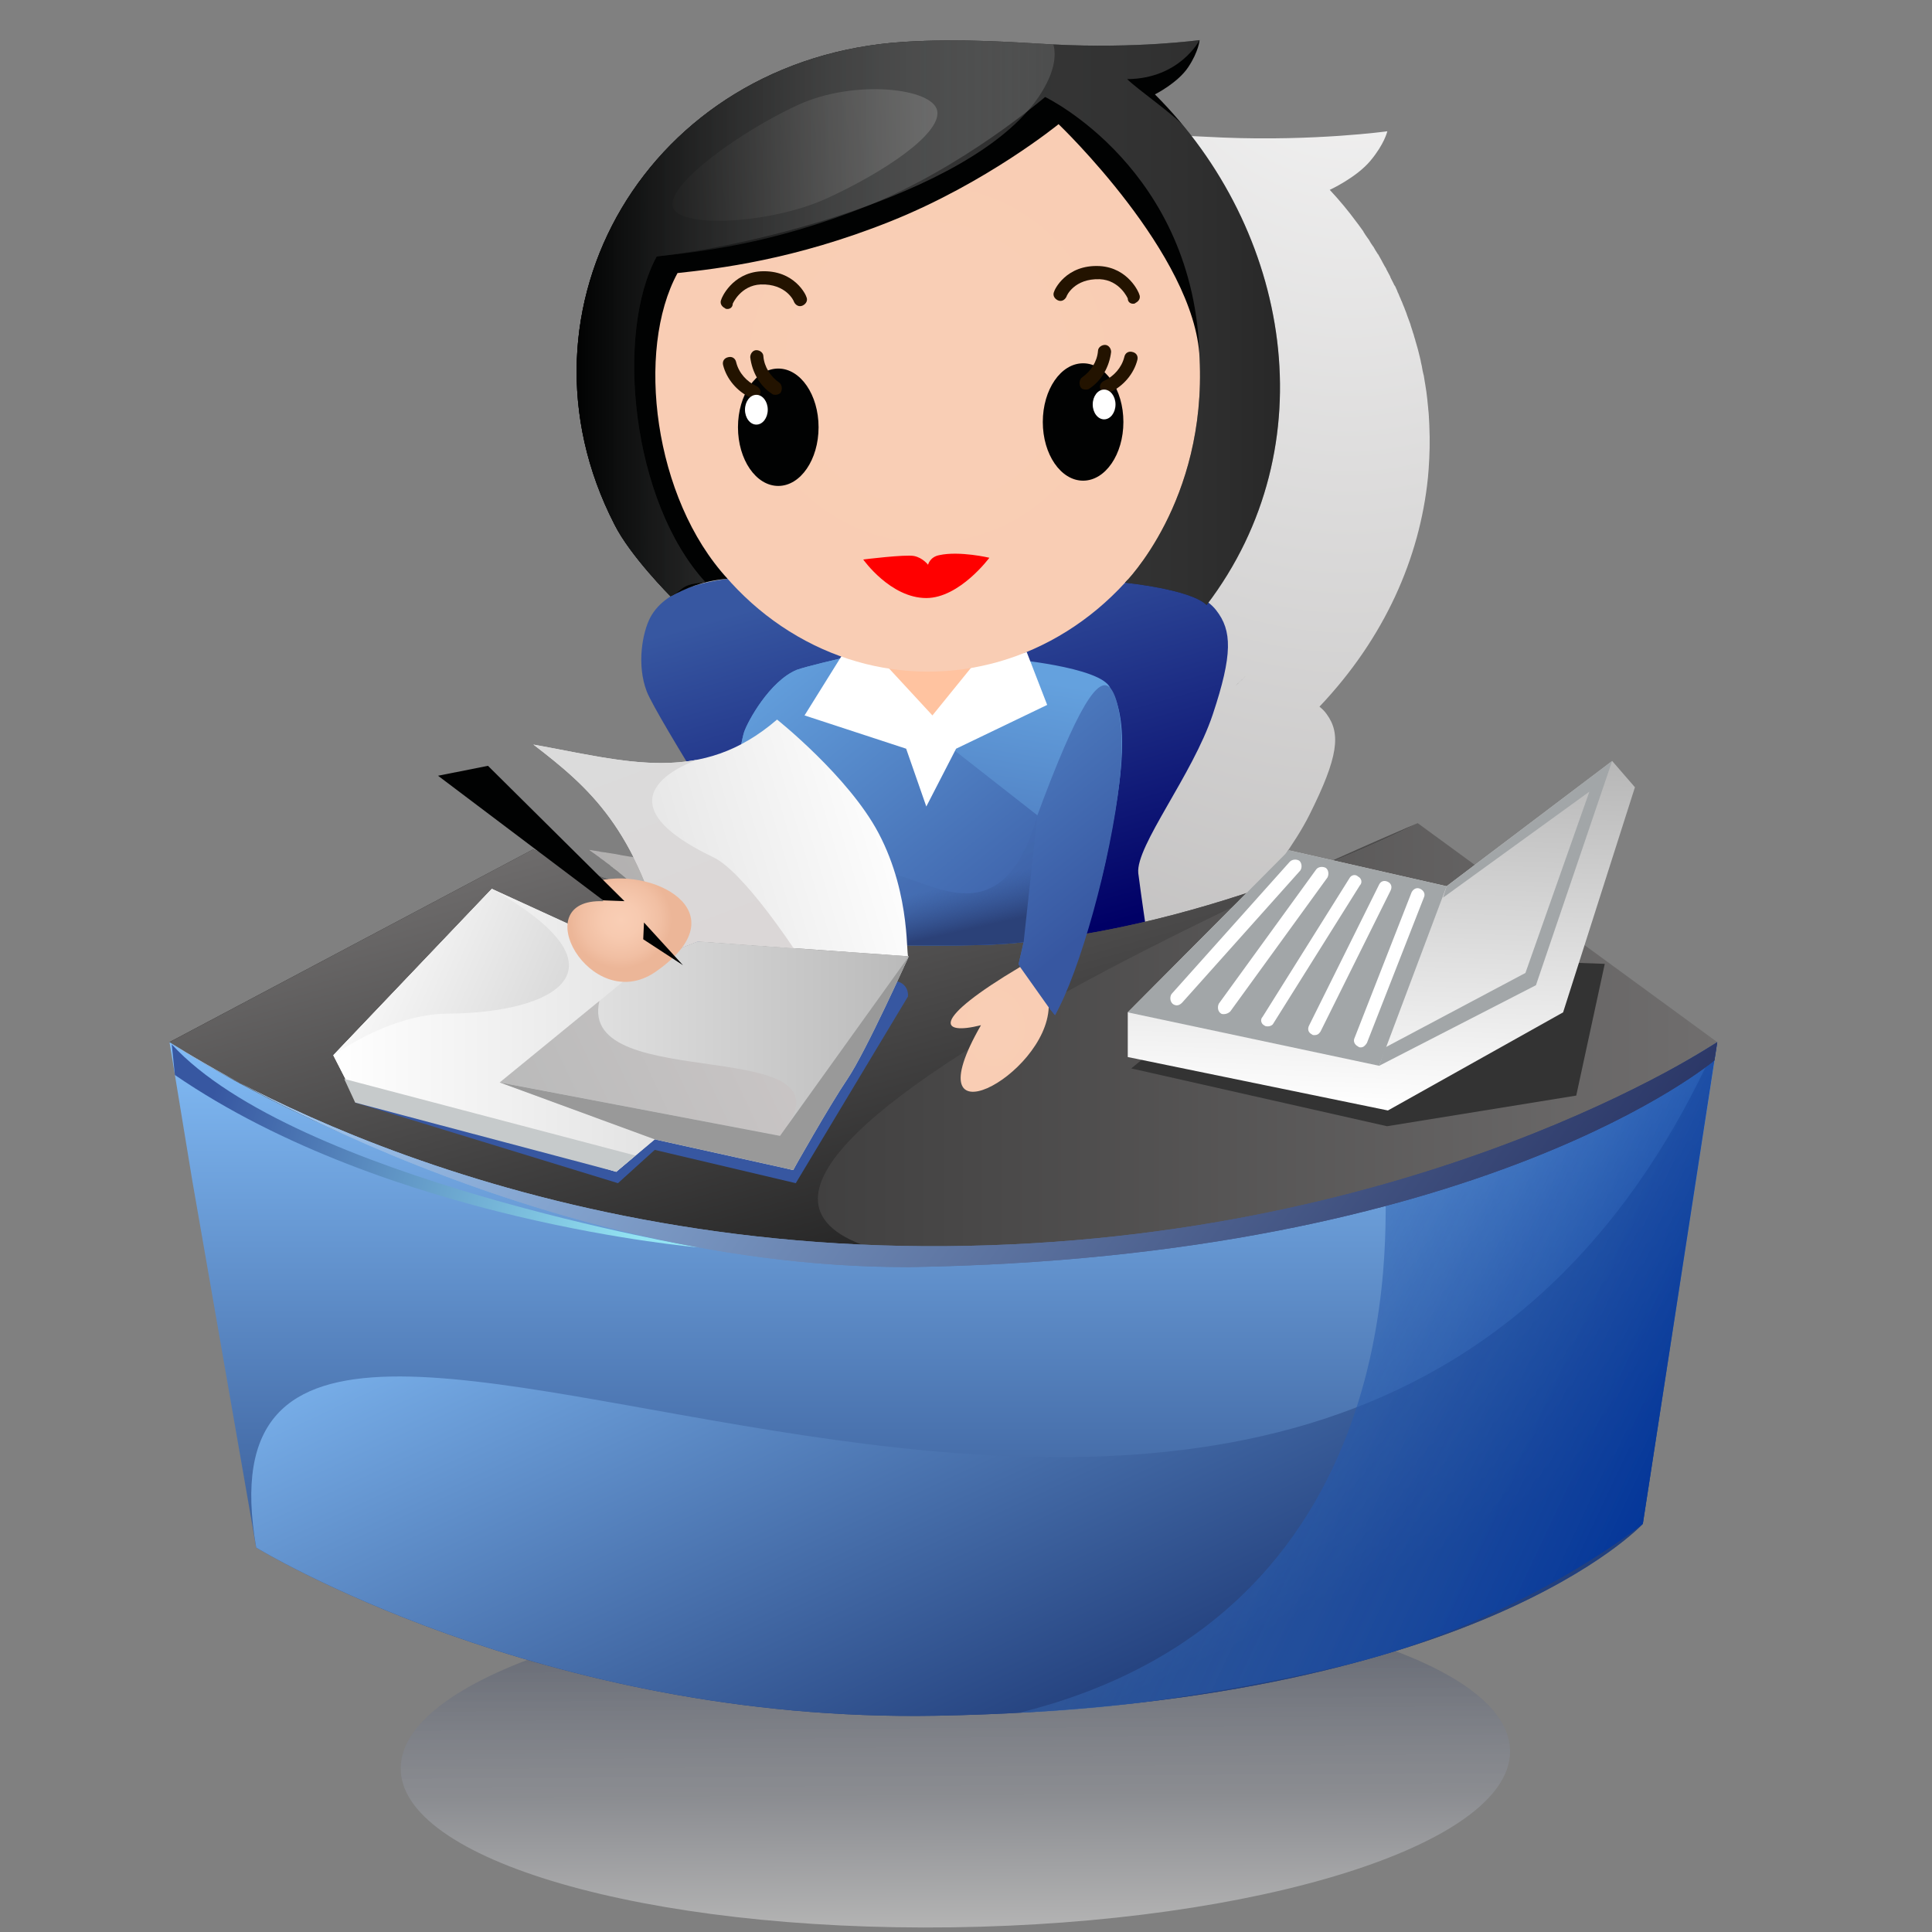 <?xml version="1.0" encoding="UTF-8"?>
<!DOCTYPE svg PUBLIC "-//W3C//DTD SVG 1.1//EN" "http://www.w3.org/Graphics/SVG/1.1/DTD/svg11.dtd">
<!-- Creator: CorelDRAW 2019 (64-Bit) -->
<svg xmlns="http://www.w3.org/2000/svg" xml:space="preserve" width="16.933mm" height="16.933mm" version="1.1" style="shape-rendering:geometricPrecision; text-rendering:geometricPrecision; image-rendering:optimizeQuality; fill-rule:evenodd; clip-rule:evenodd"
viewBox="0 0 1693.32 1693.32"
 xmlns:xlink="http://www.w3.org/1999/xlink"
 xmlns:xodm="http://www.corel.com/coreldraw/odm/2003">
 <rect x="0" y="0" width="1693.32" height="1693.32" fill="#808080" stroke="none"/>
 <defs>
  <style type="text/css">
   <![CDATA[
    .fil16 {fill:#3757A1}
    .fil11 {fill:#010202}
    .fil12 {fill:#231300}
    .fil25 {fill:#333333}
    .fil22 {fill:#999999}
    .fil27 {fill:#A2A6A8}
    .fil18 {fill:#C6CACB}
    .fil13 {fill:red}
    .fil8 {fill:#FFC3A0}
    .fil9 {fill:white}
    .fil5 {fill:url(#id0)}
    .fil35 {fill:url(#id1)}
    .fil26 {fill:url(#id2)}
    .fil33 {fill:url(#id3)}
    .fil19 {fill:url(#id4)}
    .fil7 {fill:url(#id5)}
    .fil2 {fill:url(#id6)}
    .fil24 {fill:url(#id7)}
    .fil20 {fill:url(#id8)}
    .fil6 {fill:url(#id9)}
    .fil23 {fill:url(#id10)}
    .fil3 {fill:url(#id11)}
    .fil21 {fill:url(#id12)}
    .fil4 {fill:url(#id13)}
    .fil0 {fill:url(#id14)}
    .fil34 {fill:url(#id15)}
    .fil17 {fill:url(#id16)}
    .fil32 {fill:url(#id17)}
    .fil31 {fill:url(#id18)}
    .fil14 {fill:url(#id19)}
    .fil30 {fill:url(#id20)}
    .fil15 {fill:url(#id21)}
    .fil1 {fill:url(#id22)}
    .fil10 {fill:url(#id23)}
    .fil29 {fill:url(#id24)}
    .fil28 {fill:url(#id25)}
   ]]>
  </style>
  <linearGradient id="id0" gradientUnits="userSpaceOnUse" x1="795.09" y1="577.44" x2="743.82" y2="889.39">
   <stop offset="0" style="stop-opacity:1; stop-color:#64A1DE"/>
   <stop offset="1" style="stop-opacity:1; stop-color:#3757A1"/>
  </linearGradient>
  <linearGradient id="id1" gradientUnits="userSpaceOnUse" x1="505.4" y1="279.03" x2="924.34" y2="279.03">
   <stop offset="0" style="stop-opacity:1; stop-color:#010202"/>
   <stop offset="1" style="stop-opacity:0.259; stop-color:#969696"/>
  </linearGradient>
  <linearGradient id="id2" gradientUnits="userSpaceOnUse" x1="1215.99" y1="666.95" x2="1205.4" y2="973.29">
   <stop offset="0" style="stop-opacity:1; stop-color:#B8B8B8"/>
   <stop offset="1" style="stop-opacity:1; stop-color:white"/>
  </linearGradient>
  <linearGradient id="id3" gradientUnits="userSpaceOnUse" xlink:href="#id1" x1="505.4" y1="282.72" x2="1121.87" y2="282.72">
  </linearGradient>
  <linearGradient id="id4" gradientUnits="userSpaceOnUse" x1="292.12" y1="903.04" x2="573.88" y2="903.04">
   <stop offset="0" style="stop-opacity:1; stop-color:white"/>
   <stop offset="1" style="stop-opacity:1; stop-color:#E3E3E3"/>
  </linearGradient>
  <linearGradient id="id5" gradientUnits="userSpaceOnUse" x1="747.5" y1="837.35" x2="717.14" y2="701.78">
   <stop offset="0" style="stop-opacity:1; stop-color:#2B4178"/>
   <stop offset="0.29" style="stop-opacity:0.137; stop-color:#375896"/>
   <stop offset="1" style="stop-opacity:0.137; stop-color:#4470B5"/>
  </linearGradient>
  <linearGradient id="id6" gradientUnits="userSpaceOnUse" x1="771.14" y1="501.57" x2="867.18" y2="839.93">
   <stop offset="0" style="stop-opacity:1; stop-color:#3757A1"/>
   <stop offset="1" style="stop-opacity:1; stop-color:#000066"/>
  </linearGradient>
  <linearGradient id="id7" gradientUnits="userSpaceOnUse" x1="614.75" y1="832.54" x2="548.21" y2="655.54">
   <stop offset="0" style="stop-opacity:1; stop-color:#DBD7D7"/>
   <stop offset="1" style="stop-opacity:1; stop-color:#DBDBDB"/>
  </linearGradient>
  <linearGradient id="id8" gradientUnits="userSpaceOnUse" x1="676.6" y1="885.1" x2="459.25" y2="987.72">
   <stop offset="0" style="stop-opacity:1; stop-color:#C9C5C5"/>
   <stop offset="1" style="stop-opacity:1; stop-color:#BABABA"/>
  </linearGradient>
  <linearGradient id="id9" gradientUnits="userSpaceOnUse" xlink:href="#id0" x1="655.04" y1="592.6" x2="883.46" y2="874.23">
  </linearGradient>
  <linearGradient id="id10" gradientUnits="userSpaceOnUse" x1="785.89" y1="689.01" x2="478.1" y2="780.03">
   <stop offset="0" style="stop-opacity:1; stop-color:white"/>
   <stop offset="1" style="stop-opacity:1; stop-color:#DBDBDB"/>
  </linearGradient>
  <linearGradient id="id11" gradientUnits="userSpaceOnUse" x1="148.56" y1="914.34" x2="1505.12" y2="914.34">
   <stop offset="0" style="stop-opacity:1; stop-color:#1F1F1F"/>
   <stop offset="1" style="stop-opacity:1; stop-color:#706E6E"/>
  </linearGradient>
  <linearGradient id="id12" gradientUnits="userSpaceOnUse" x1="304.66" y1="812.3" x2="486.11" y2="891.66">
   <stop offset="0" style="stop-opacity:1; stop-color:white"/>
   <stop offset="1" style="stop-opacity:1; stop-color:#D9D9D9"/>
  </linearGradient>
  <linearGradient id="id13" gradientUnits="userSpaceOnUse" xlink:href="#id11" x1="758.25" y1="1141.57" x2="632.86" y2="686.75">
  </linearGradient>
  <linearGradient id="id14" gradientUnits="userSpaceOnUse" x1="836.63" y1="1395.58" x2="838.08" y2="1689.27">
   <stop offset="0" style="stop-opacity:0.576; stop-color:#384157"/>
   <stop offset="0.612" style="stop-opacity:0.408; stop-color:#9B9FAA"/>
   <stop offset="1" style="stop-opacity:0.408; stop-color:#FEFEFE"/>
  </linearGradient>
  <linearGradient id="id15" gradientUnits="userSpaceOnUse" x1="585.83" y1="159.64" x2="825.19" y2="112.05">
   <stop offset="0" style="stop-opacity:1; stop-color:#2B2A29"/>
   <stop offset="1" style="stop-opacity:0.529; stop-color:#969594"/>
  </linearGradient>
  <linearGradient id="id16" gradientUnits="userSpaceOnUse" x1="292.12" y1="903.03" x2="796.51" y2="903.03">
   <stop offset="0" style="stop-opacity:1; stop-color:white"/>
   <stop offset="1" style="stop-opacity:1; stop-color:#BABABA"/>
  </linearGradient>
  <linearGradient id="id17" gradientUnits="userSpaceOnUse" x1="570.92" y1="1050.17" x2="187.68" y2="953.68">
   <stop offset="0" style="stop-opacity:1; stop-color:#94E4F3"/>
   <stop offset="1" style="stop-opacity:1; stop-color:#3757A1"/>
  </linearGradient>
  <linearGradient id="id18" gradientUnits="objectBoundingBox" x1="98.785%" y1="53.939%" x2="0.253%" y2="43.356%">
   <stop offset="0" style="stop-opacity:1; stop-color:#273262"/>
   <stop offset="1" style="stop-opacity:1; stop-color:#A6CEF7"/>
  </linearGradient>
  <linearGradient id="id19" gradientUnits="userSpaceOnUse" x1="820.3" y1="1493.31" x2="820.3" y2="908.07">
   <stop offset="0" style="stop-opacity:1; stop-color:#23407D"/>
   <stop offset="1" style="stop-opacity:1; stop-color:#83BDF7"/>
  </linearGradient>
  <linearGradient id="id20" gradientUnits="userSpaceOnUse" x1="1468.48" y1="1327.5" x2="924.08" y2="1071.18">
   <stop offset="0" style="stop-opacity:1; stop-color:#003399"/>
   <stop offset="1" style="stop-opacity:0.176; stop-color:#5084C3"/>
  </linearGradient>
  <linearGradient id="id21" gradientUnits="userSpaceOnUse" xlink:href="#id19" x1="989.44" y1="1486.86" x2="723.52" y2="914.53">
  </linearGradient>
  <radialGradient id="id22" gradientUnits="userSpaceOnUse" gradientTransform="matrix(-2.022 -2.39 1.596 -3.029 3827 2175)" cx="1181.18" cy="-160.82" r="750.62" fx="1181.18" fy="-160.82">
   <stop offset="0" style="stop-opacity:1; stop-color:#FEFEFE"/>
   <stop offset="1" style="stop-opacity:1; stop-color:#5A5655"/>
  </radialGradient>
  <radialGradient id="id23" gradientUnits="userSpaceOnUse" gradientTransform="matrix(0.959 -0 -0 0.959 33 13)" cx="813.4" cy="319.27" r="3612" fx="813.4" fy="319.27">
   <stop offset="0" style="stop-opacity:1; stop-color:#F9CEB5"/>
   <stop offset="0.361" style="stop-opacity:1; stop-color:#F7CAB0"/>
   <stop offset="0.78" style="stop-opacity:1; stop-color:#F1BFA3"/>
   <stop offset="1" style="stop-opacity:1; stop-color:#ECB698"/>
  </radialGradient>
  <radialGradient id="id24" gradientUnits="userSpaceOnUse" gradientTransform="matrix(1.132 -0.145 0.137 1.072 -182 21)" xlink:href="#id23" cx="544.03" cy="806.18" r="39.12" fx="544.03" fy="806.18">
  </radialGradient>
  <radialGradient id="id25" gradientUnits="userSpaceOnUse" gradientTransform="matrix(0.824 -0 -0 1.072 153 -64)" xlink:href="#id23" cx="872.76" cy="900.02" r="698.23" fx="872.76" fy="900.02">
  </radialGradient>
 </defs>
 <g id="Слой_x0020_1">
  <path class="fil0" d="M834.28 1689.23c-268.49,3.63 -484.77,-59.17 -483.07,-140.24 1.69,-81.08 220.73,-149.75 489.22,-153.37 268.49,-3.63 484.77,59.17 483.08,140.24 -1.7,81.08 -220.74,149.75 -489.23,153.37z"/>
  <path class="fil1" d="M1460.19 901.5c22.49,-42.81 -154.15,207.82 -130.97,164.06 -5.73,-7.15 5.45,-89.54 -0.29,-96.81 -47.12,29.17 88.3,-160.66 41.75,-131.9 -15.64,-11.2 -31.32,-22.41 -47,-33.75 0,0 -32.59,11.76 -82.49,31.14 -13.08,-2.52 -26.15,-5.18 -39.08,-7.82 -14.71,11.88 -29.39,23.76 -43.86,35.36 -0.45,0.14 -0.89,0.28 -1.34,0.42 -0.58,0.15 -1.02,0.29 -1.47,0.43 -0.58,0.14 -1.02,0.29 -1.47,0.43 -0.15,0.14 -0.3,0.14 -0.44,0.14 -0.3,0.14 -0.59,0.1 -0.87,0.15 -0.58,0.09 -1.02,0.29 -1.47,0.42 -0.44,0.15 -0.88,0.29 -1.32,0.44 -0.59,0.13 -1.03,0.28 -1.47,0.42 -0.59,0.14 -1.03,0.28 -1.47,0.43 -1.91,0.57 -3.82,1.14 -5.72,1.57 -0.45,0.14 -0.89,0.29 -1.33,0.42 -1.47,0.44 -2.94,0.86 -4.39,1.15 -0.58,0.14 -1.02,0.29 -1.46,0.42 -0.59,0.15 -1.03,0.29 -1.47,0.44 -0.59,0.13 -1.03,0.28 -1.47,0.42 -0.44,0.15 -0.88,0.28 -1.31,0.29 -0.14,0 -0.14,0 -0.14,0 -0.58,0.14 -1.03,0.29 -1.47,0.43 -0.58,0.14 -1.02,0.28 -1.47,0.43 -0.58,0.13 -1.02,0.28 -1.46,0.42 -0.59,0.15 -1.03,0.28 -1.45,0.29 -0.59,0.14 -1.03,0.29 -1.47,0.43 -0.31,0.14 -0.45,0.14 -0.58,0.14 -0.31,0.14 -0.61,0.29 -0.89,0.29 -0.58,0.14 -1.02,0.28 -1.47,0.42 -1.02,0.29 -2.05,0.57 -2.92,0.72 -0.58,0.14 -1.16,0.29 -1.6,0.43 -0.45,0.14 -0.89,0.28 -1.31,0.28 -0.16,0.15 -0.16,0.15 -0.16,0.15 -0.58,0.14 -1.02,0.15 -1.45,0.15 -0.59,0.14 -1.03,0.28 -1.47,0.42 -0.58,0.15 -1.16,0.29 -1.61,0.43 -0.57,0.15 -1.01,0.29 -1.44,0.3 -0.59,0.13 -1.03,0.28 -1.47,0.42 -0.3,0.14 -0.59,0.15 -0.72,0.15 -0.31,0.13 -0.6,0.28 -0.89,0.28 -0.58,0.14 -1.02,0.29 -1.45,0.29 -0.58,0.14 -1.02,0.28 -1.46,0.43 -0.59,0.14 -1.16,0.28 -1.59,0.28 -0.58,0.15 -1.03,0.29 -1.47,0.43 -0.58,0.14 -1.02,0.29 -1.46,0.43 -0.14,0.01 -0.14,0.01 -0.14,0.01 -0.58,0.13 -1.02,0.28 -1.45,0.28 -0.58,0.15 -1.16,0.29 -1.6,0.43 -1.03,0.29 -2.05,0.57 -3.06,0.72 -0.58,0.14 -1.02,0.28 -1.46,0.42 -0.31,0.14 -0.59,0.15 -0.73,0.15 -0.3,0.14 -0.58,0.14 -0.86,0.15 -0.58,0.13 -1.02,0.28 -1.47,0.42 -1.16,0.28 -2.19,0.57 -3.19,0.71 -0.59,0.15 -1.03,0.29 -1.45,0.3 -0.58,0.14 -1.16,0.28 -1.6,0.42 0,0 0,0 0,0 -0.59,0.15 -1.17,0.3 -1.59,0.3 -0.59,0.14 -1.03,0.28 -1.47,0.42 -0.58,0.15 -1.16,0.29 -1.58,0.29 -0.59,0.15 -1.17,0.29 -1.59,0.3 -0.59,0.13 -1.17,0.28 -1.61,0.42 -0.3,0.15 -0.58,0.15 -0.72,0.15 -0.3,0.13 -0.58,0.14 -0.72,0.14 -0.59,0.14 -1.17,0.29 -1.61,0.43 -0.58,0.14 -1.17,0.28 -1.59,0.29 -0.58,0.14 -1.16,0.28 -1.58,0.28 -0.59,0.15 -1.17,0.3 -1.61,0.44 -0.58,0.14 -1.02,0.28 -1.45,0.28 -0.32,-8.42 -0.93,-24.46 -1.21,-39.66 0.46,-22.26 60.66,-81.38 86.08,-132.07 25.66,-51.24 27.56,-71.31 15.17,-88.33 -1.69,-2.48 -3.85,-4.53 -6.33,-6.58 57.15,-60.24 87.87,-130.34 95.04,-200.5 0,0 0,0 0.02,-0.14 0.2,-2.49 0.41,-4.98 0.6,-7.33 0,0 0,0 0.02,-0.14 0.89,-12.6 1.21,-25.31 0.61,-37.75 0,0 0,0 0.02,-0.14 -0.13,-2.35 -0.25,-4.56 -0.36,-6.91 -0.12,-0.13 -0.08,-0.55 -0.03,-0.82 -0.13,-2.22 -0.25,-4.43 -0.55,-6.64 -0.12,-0.14 -0.09,-0.41 -0.04,-0.69 -0.26,-2.49 -0.51,-4.83 -0.75,-7.32 0,0 0,0 0.01,-0.14 -0.5,-4.83 -1.15,-9.66 -1.97,-14.36 -0.08,-0.55 -0.18,-0.96 -0.26,-1.37 -0.31,-1.94 -0.63,-4.01 -0.95,-5.94 -0.11,-0.27 -0.21,-0.55 -0.3,-1.1 -0.46,-1.94 -0.93,-3.87 -1.23,-6.07 -0.08,-0.42 -0.16,-0.83 -0.25,-1.38 -0.48,-1.79 -0.82,-3.59 -1.15,-5.52 -0.23,-0.56 -0.32,-0.97 -0.38,-1.52 -1.13,-4.69 -2.28,-9.38 -3.72,-13.93 -0.24,-0.41 -0.32,-0.82 -0.39,-1.51 -0.63,-1.8 -1.13,-3.59 -1.62,-5.52 -0.23,-0.41 -0.46,-0.82 -0.53,-1.51 -0.64,-1.79 -1.26,-3.72 -1.87,-5.79 -0.11,-0.28 -0.22,-0.55 -0.18,-0.84 -0.77,-2.05 -1.53,-3.98 -2.28,-6.19 -0.11,-0.27 -0.22,-0.55 -0.33,-0.82 -0.72,-2.35 -1.6,-4.69 -2.5,-6.76 0,0 0,0 0.02,-0.14 -0.14,0 -0.13,-0.13 -0.11,-0.27 -0.92,-2.07 -1.69,-4 -2.46,-6.06 -0.13,-0.13 -0.24,-0.41 -0.35,-0.68 -0.23,-0.42 -0.47,-0.97 -0.55,-1.38 -0.69,-1.52 -1.38,-3.03 -2.04,-4.83 -0.5,-0.68 -0.82,-1.65 -1.14,-2.61 -0.58,-1.24 -1.16,-2.48 -1.72,-3.85 -0.63,-0.69 -1.13,-1.52 -1.45,-2.48 -0.83,-1.51 -1.65,-3.16 -2.47,-4.82 -0.26,-0.4 -0.35,-0.83 -0.43,-1.24 -1.09,-1.92 -2.04,-3.71 -2.99,-5.63 -0.25,-0.28 -0.36,-0.55 -0.46,-1.1 -1.09,-1.79 -2.18,-3.58 -3.14,-5.51 -0.26,-0.27 -0.37,-0.55 -0.47,-0.96 0,0 0,0 0,0 -0.13,-0.14 -0.25,-0.28 -0.24,-0.41 -1.23,-2.06 -2.3,-3.99 -3.39,-6.05 -0.14,0 -0.29,0 -0.27,-0.14 -0.15,0 -0.13,-0.13 -0.11,-0.27 -0.13,-0.14 -0.26,-0.28 -0.37,-0.55 -1.12,-1.79 -2.24,-3.43 -3.2,-5.36 -0.13,-0.14 -0.25,-0.28 -0.23,-0.41 -0.15,0 -0.15,0 -0.15,0 -1.38,-1.92 -2.74,-4.12 -3.95,-6.32 -0.16,0 -0.16,0 -0.13,-0.14 -0.16,0 -0.29,-0.13 -0.26,-0.28 -1.4,-1.92 -2.65,-3.7 -3.89,-5.76 -0.13,-0.14 -0.26,-0.27 -0.23,-0.41 0,0 0,0 0.01,-0.28 -0.12,-0.13 -0.25,-0.27 -0.38,-0.41 -1.28,-1.65 -2.56,-3.44 -3.69,-5.08 -0.12,-0.14 -0.25,-0.41 -0.38,-0.55 0,0 0,0 0.02,-0.14 -0.15,0 -0.28,-0.14 -0.41,-0.28 -0.13,-0.12 -0.25,-0.26 -0.36,-0.68 -0.29,-0.13 -0.42,-0.27 -0.53,-0.55 -7.26,-9.88 -15.18,-19.48 -23.77,-28.66 0,0 23.61,-10.87 35.86,-25.78 11.9,-14.35 14.35,-24.74 14.61,-25.57 0,0 0,0 0,0 0,0 0,0 0,0 0,0 -62.93,8.76 -143.81,5.52 -34.21,-1.47 -87.86,-5.15 -146.49,-0.94 -125.68,9.02 -229.07,71.91 -288.74,156.52 -58.7,83.23 -75.17,187.04 -30.21,281.12 12.57,26.96 47.46,61.18 47.46,61.18 0.3,-0.14 0.61,-0.28 1.05,-0.42 -8.66,4.64 -16.11,10.64 -21.56,18.56 -8.29,12.65 -16.39,40.22 -8.56,63.08 2.89,8.26 16.17,31.91 31.59,58.02 -0.16,0.14 -0.3,0.14 -0.44,0.14 -0.58,0.14 -1.15,0.14 -1.73,0.15 -0.29,0 -0.42,0 -0.57,0 -0.58,0.15 -1.01,0.15 -1.44,0.16 -0.3,0.14 -0.59,0.12 -0.73,0.15 -0.44,0.11 -0.86,0.14 -1.29,0.14 -0.44,0 -0.72,0.01 -1.01,0.01 -0.44,0.14 -0.72,0.15 -1.01,0.15 -0.43,0 -0.85,0.01 -1.14,0.01 -0.44,0.14 -0.72,0.15 -1.01,0.15 -0.43,0 -0.86,0.01 -1.28,0.01 -0.31,0.14 -0.59,0.14 -0.73,0.14 -0.58,0.01 -1,0.01 -1.43,0.01 -0.29,0.01 -0.43,0.01 -0.57,0.01 -0.59,0.15 -1.16,0.15 -1.73,0.16 -0.15,0 -0.28,0 -0.43,0 -0.57,0.01 -1.14,0.01 -1.71,0.02 -0.15,0 -0.28,0 -0.28,0 -0.72,0 -1.44,0 -2.01,0.01 -0.13,0 -0.13,0 -0.13,0 -0.73,0.15 -1.45,0.15 -2.02,0.16 0,0 0,0 0,0 -0.71,0.01 -1.43,0.01 -2.15,0.02 -0.13,0 -0.13,0 -0.13,0 -0.72,0.01 -1.29,0.01 -1.85,-0.12 -0.14,0 -0.29,0 -0.43,0 -0.57,0.01 -1.14,0.01 -1.71,0.02 -0.29,0 -0.43,0 -0.57,0.01 -0.57,0 -1,0.01 -1.43,0.01 -0.29,0 -0.57,0 -0.86,0.01 -0.43,0 -0.85,0 -1.28,-0.13 -0.28,0 -0.57,0.01 -0.85,0.01 -0.42,0 -0.85,0 -1.29,0 -0.42,0 -0.7,0.01 -0.98,-0.12 -0.43,0 -0.72,0.01 -1,0.01 -0.43,0 -0.86,0 -1.28,-0.13 -0.85,0.01 -1.57,0.02 -2.28,0.02 -0.29,0 -0.58,0 -0.7,-0.13 -0.57,0 -1.14,0.01 -1.57,-0.13 -0.28,0.01 -0.42,0.01 -0.57,0.01 -0.57,0.01 -1.13,0.01 -1.7,-0.12 -0.14,0 -0.28,0 -0.43,0 -0.7,0.01 -1.28,0.01 -1.83,-0.12 -0.15,0 -0.3,0 -0.3,0 -0.71,0.01 -1.41,-0.13 -2.11,-0.26 -0.72,0.01 -1.43,0.01 -2.13,-0.12 -0.15,0 -0.15,0 -0.15,0 -0.71,0.01 -1.41,-0.13 -1.98,-0.26 -0.13,0 -0.28,0 -0.28,0 -0.72,0.01 -1.29,0.01 -1.85,-0.25 -0.13,0 -0.28,0 -0.41,-0.14 -0.57,0.01 -1.14,0.01 -1.7,-0.12 -0.28,0 -0.58,0 -0.71,-0.13 -0.57,0 -1,0.01 -1.41,-0.13 -0.29,0 -0.57,0 -0.86,0.01 -0.43,0 -0.84,-0.14 -1.26,-0.26 -0.43,0 -0.86,0 -1.14,0 -0.44,0 -0.72,0.01 -1,-0.12 -0.42,0 -0.84,-0.13 -1.25,-0.27 -0.44,0 -0.72,0.01 -1,-0.13 -0.57,0 -1,0.01 -1.41,-0.13 -0.29,0.01 -0.57,0.01 -0.7,-0.13 -0.58,0 -1.15,0.01 -1.56,-0.13 -0.29,0.01 -0.57,0.01 -0.71,-0.12 -0.57,0.01 -1.13,-0.13 -1.69,-0.26 -0.14,0 -0.28,0 -0.43,0 -0.71,0.01 -1.42,-0.13 -1.98,-0.26 -0.84,-0.13 -1.54,-0.26 -2.25,-0.39 -0.13,0 -0.13,0 -0.13,0 0,0 0,0 0,0 -0.87,0.01 -1.57,-0.13 -2.27,-0.26 0,0 0,0 0,0 -0.71,0.01 -1.42,-0.13 -2.13,-0.26 -0.13,0 -0.28,0 -0.26,-0.14 -0.85,-0.12 -1.7,-0.25 -2.4,-0.39 -0.72,0.01 -1.28,-0.13 -1.84,-0.26 -0.28,0 -0.43,0 -0.57,0.01 -0.57,0 -1.13,-0.13 -1.55,-0.27 -0.29,0 -0.57,0 -0.85,-0.12 -0.57,0 -0.98,-0.13 -1.4,-0.27 -0.43,0 -0.86,0.01 -1.13,-0.13 -0.43,0 -0.86,0.01 -1.13,-0.13 -0.43,0 -0.85,-0.13 -1.27,-0.26 -0.43,0.01 -0.72,0.01 -0.99,-0.13 -0.57,0.01 -0.98,-0.13 -1.41,-0.27 -0.28,0.01 -0.57,0.01 -0.84,-0.13 -0.57,0.01 -1.13,-0.13 -1.69,-0.25 -0.29,0 -0.43,0 -0.56,-0.14 -0.72,0.01 -1.28,-0.13 -1.84,-0.26 -0.15,0 -0.29,0 -0.41,-0.14 -0.72,0.01 -1.43,-0.13 -2.13,-0.25 -0.14,0 -0.29,0 -0.29,0 -0.7,-0.13 -1.41,-0.26 -2.1,-0.4 -0.15,0 -0.15,0 -0.15,0 -0.85,-0.13 -1.55,-0.26 -2.25,-0.39 -0.15,0 -0.15,0 -0.15,0 -0.84,-0.13 -1.55,-0.26 -2.25,-0.4 -0.15,0.01 -0.15,0.01 -0.15,0.01 -0.7,-0.14 -1.4,-0.27 -2.11,-0.54 -0.14,0.01 -0.28,0.01 -0.42,0.01 -0.71,-0.14 -1.41,-0.27 -1.98,-0.4 -0.28,0 -0.42,0 -0.56,-0.14 -0.57,0.01 -1.13,-0.13 -1.69,-0.25 -0.28,0 -0.57,0 -0.84,-0.14 -0.57,0.01 -1.13,-0.13 -1.56,-0.26 -0.43,0 -0.71,0.01 -0.99,-0.13 -0.57,0 -0.99,-0.13 -1.4,-0.26 -0.44,0 -0.86,0.01 -1.13,-0.13 -0.44,0.01 -0.86,-0.13 -1.13,-0.27 -0.57,0.01 -1.01,0.01 -1.42,-0.13 -0.43,0.01 -0.72,0.01 -0.99,-0.13 -0.57,0.01 -1.13,-0.12 -1.69,-0.25 -0.29,0 -0.58,0 -0.71,-0.13 -0.71,-0.14 -1.27,-0.27 -1.83,-0.41 -0.28,0.01 -0.42,0.01 -0.57,0.01 -0.7,-0.13 -1.4,-0.26 -1.97,-0.39 -0.14,0 -0.29,0 -0.43,0 -0.84,-0.13 -1.55,-0.27 -2.26,-0.4 -0.13,0 -0.13,0 -0.13,0 -0.86,-0.13 -1.7,-0.25 -2.41,-0.39 0.53,0.55 1.07,0.96 1.75,1.37 0.14,0.13 0.27,0.27 0.42,0.27 0.39,0.41 0.94,0.82 1.49,1.1 0.25,0.26 0.53,0.4 0.8,0.54 0.27,0.27 0.68,0.54 1.09,0.82 0.4,0.27 0.82,0.68 1.22,0.95 0.13,0.14 0.41,0.28 0.68,0.41 0.54,0.41 1.16,0.75 1.63,1.23 0.09,0.09 -0.02,0.13 0.13,0.13 0.52,0.56 1.21,0.96 1.89,1.37 -0.01,0.14 -0.01,0.14 0.13,0.14 0.54,0.4 1.08,0.82 1.76,1.22 0.13,0.14 0.27,0.28 0.54,0.42 0.4,0.41 0.8,0.68 1.22,0.95 0.25,0.28 0.52,0.55 0.94,0.68 0.26,0.28 0.53,0.55 0.94,0.69 0.4,0.4 0.81,0.68 1.36,0.95 0.13,0.13 0.26,0.27 0.39,0.55 0.53,0.55 1.07,0.95 1.9,1.37 0,0 0,0 0,0 0.38,0.55 0.91,0.95 1.59,1.37 0.14,0.13 0.27,0.26 0.42,0.26 0.39,0.42 0.93,0.83 1.48,1.1 0.12,0.27 0.39,0.41 0.67,0.55 0.26,0.27 0.67,0.54 1.07,0.81 0.26,0.42 0.66,0.68 1.07,0.96 0.12,0.28 0.39,0.41 0.67,0.55 0.39,0.41 0.94,0.82 1.47,1.23 -0.01,0.14 0.13,0.13 0.27,0.13 0.53,0.55 1.07,1.1 1.75,1.51 -0.01,0.14 -0.01,0.14 0.13,0.14 0.53,0.55 1.06,0.95 1.61,1.36 0.13,0.14 0.25,0.28 0.39,0.42 0.4,0.4 0.79,0.82 1.2,1.09 0.52,0.54 1.04,1.09 1.73,1.51 0.39,0.4 0.78,0.82 1.2,1.09 0.13,0.14 0.25,0.28 0.54,0.27 0.53,0.55 1.06,1.1 1.59,1.5 0,0 0,0 0,0 0.53,0.55 1.05,1.09 1.73,1.64 -0.02,0.14 0.12,0.27 0.25,0.27 0.4,0.42 0.79,0.82 1.33,1.24 0.12,0.27 0.4,0.41 0.67,0.54 0.25,0.55 0.51,0.82 0.92,1.1 0.25,0.41 0.65,0.82 1.05,1.09 0.12,0.28 0.4,0.42 0.67,0.56 -0.02,0.13 0.12,0.27 0.26,0.26 1.44,1.52 2.89,3.02 4.35,4.39 -0.01,0.14 -0.01,0.14 0.12,0.13 0.12,0.28 0.26,0.42 0.53,0.55 0.25,0.42 0.65,0.83 1.04,1.23 0.26,0.28 0.53,0.56 0.79,0.83 0.26,0.28 0.52,0.55 0.79,0.82 0.51,0.69 1.03,1.24 1.56,1.78 0.37,0.55 0.9,1.24 1.42,1.79 -0.01,0.14 -0.01,0.14 0.14,0.13 0.37,0.69 0.89,1.24 1.41,1.79 2.09,2.33 4.02,4.8 5.93,7.41 0.51,0.69 1.03,1.37 1.55,1.92 2.3,3.3 4.71,6.72 6.97,10.3 0.36,0.69 0.88,1.37 1.38,2.05 1.24,2.21 2.62,4.4 3.85,6.6 -0.01,0.14 -0.01,0.14 0.14,0.14 0.22,0.69 0.59,1.38 0.98,1.93 -0.02,0.14 0.11,0.27 0.24,0.41 2.95,5.36 5.87,11.14 8.6,17.33 -0.01,0.14 -0.02,0.27 0.11,0.41 0.21,0.83 0.58,1.52 0.95,2.21 1.55,3.3 2.82,6.74 4.22,10.32 -10.85,-2.26 -22.67,-2.84 -33.81,-1.5 -0.43,0.01 -0.84,-0.13 -1.11,-0.27 -0.83,-0.27 -1.51,-0.53 -2.2,-0.81 -1.38,-0.4 -2.62,-0.81 -3.86,-1.21 -31.62,-29.84 -63.42,-60.09 -95.26,-90.33 0,0 -46.68,8.7 -46.54,8.7 29.77,20.86 59.26,41.88 88.79,62.61 -0.15,0 -0.15,0 -0.13,-0.14 -0.28,0 -0.43,0 -0.56,-0.13 -0.28,0 -0.41,-0.13 -0.54,-0.27 -0.7,-0.13 -1.39,-0.4 -1.94,-0.67 -0.28,0 -0.41,-0.14 -0.54,-0.28 -0.15,0 -0.15,0 -0.14,-0.13 -0.27,0 -0.55,-0.13 -0.83,-0.27 -0.13,0 -0.28,0 -0.41,-0.14 -0.15,0 -0.27,-0.14 -0.4,-0.27 0,0 0,0 0,0 -0.15,0 -0.29,0 -0.28,-0.13 -0.14,0 -0.14,0 -0.14,0 0,0 0,0 0,0 -0.14,0 -0.14,0 -0.14,0 -114.15,53.34 -227.41,106.09 -338.97,158.41 0,0.14 0,0.14 0,0.14 0,0 0,0 0,0 0,0 0,0 0,0 1.02,8.69 2.18,17.37 3.48,25.93 0,0 0,0 0,0 3.95,27.71 8,55.29 12.03,82.74 14.52,94.32 45.78,139.32 59.89,229.94 0,0 53.9,53.72 156.07,84.12 101.24,30.14 233.65,84.83 402.59,81.03 24.84,-0.6 48.66,-1.47 71.86,-2.76 -0.13,0.01 -0.13,0.01 -0.13,0.01 0,0 45.33,-1.08 110.61,-8.74 0.26,-0.03 0.53,-0.01 0.81,-0.15 73.5,-7.89 136.54,-18.89 190.22,-31.33 8.4,-1.87 16.15,-3.81 23.06,-5.58 0.3,-0.07 0.7,-0.28 1.12,-0.42 165.84,-41.97 194.16,-121.28 194.16,-121.28 21.24,-59.94 -15.41,-95.06 6.32,-156.37 22.02,-62.14 0.6,-83.83 23.35,-147.66 0,0 -22.17,-48.93 -21.88,-48.93 -0.29,0 -9.21,12.5 -9.18,12.36 -35.39,-25.29 100.99,-55.88 65.25,-81.71zm-208.37 -543.24c-0.26,-2.49 -0.51,-4.83 -0.75,-7.32 0.24,2.49 0.49,4.83 0.75,7.32zm-160.08 234.26c-0.17,0.14 -0.17,0.14 -0.17,0.14 0,0 0,0 0,0 0,0 0,0 0.17,-0.14zm-0.17 0.14c-0.16,0.14 -0.16,0.14 -0.16,0.14 0,0 0,0 0,0 0,0 0,0 0.16,-0.14zm-0.16 0.14c-0.17,0.14 -0.17,0.14 -0.17,0.14 -0.16,0.14 -0.16,0.14 -0.16,0.14 0,0 0,0 0,0 -0.17,0.14 -0.17,0.14 -0.17,0.14 -0.15,0.14 -0.15,0.14 -0.15,0.14 -0.02,0.13 -0.02,0.13 -0.02,0.13 -0.17,0.15 -0.17,0.15 -0.17,0.15 -0.16,0.14 -0.18,0.28 -0.18,0.28 -0.17,0.13 -0.17,0.13 -0.17,0.13 -0.16,0.14 -0.16,0.14 -0.16,0.14 -0.16,0.15 -0.16,0.15 -0.16,0.15 -0.14,0 -0.14,0 -0.14,0 -0.02,0.14 -0.02,0.14 -0.02,0.14 -0.17,0.13 -0.17,0.13 -0.17,0.13 -0.16,0.14 -0.16,0.14 -0.16,0.14 -0.17,0.14 -0.17,0.14 -0.17,0.14 -0.16,0.15 -0.16,0.15 -0.16,0.15 -0.16,0.14 -0.16,0.14 -0.16,0.14 -0.17,0.27 -0.17,0.27 -0.17,0.27 -0.01,0.14 -0.01,0.14 -0.01,0.14 -0.17,0.14 -0.17,0.14 -0.17,0.14 0,0 0,0 0,0 -0.16,0.14 -0.16,0.14 -0.16,0.14 -0.17,0.14 -0.17,0.14 -0.17,0.14 -0.16,0.14 -0.16,0.14 -0.16,0.14 -0.16,0.14 -0.16,0.14 -0.16,0.14 -0.17,0.13 -0.17,0.13 -0.17,0.13 -0.02,0.14 -0.02,0.14 -0.02,0.14 -0.14,0.01 -0.14,0.01 -0.14,0.01 -0.17,0.14 -0.17,0.14 -0.17,0.14 -0.15,0.14 -0.15,0.14 -0.15,0.14 0,0 0,0 0,0 -0.17,0.14 -0.17,0.14 -0.17,0.14 -0.16,0.13 -0.16,0.13 -0.16,0.13 -0.02,0.14 -0.02,0.14 -0.02,0.14 -0.17,0.15 -0.17,0.15 -0.17,0.15 -0.16,0.14 -0.16,0.14 -0.16,0.14 -0.14,0 -0.14,0 -0.14,0 -0.02,0.13 -0.02,0.13 -0.02,0.13 -0.17,0.14 -0.17,0.14 -0.17,0.14 0,0 0,0 0,0 -0.16,0.14 -0.16,0.14 -0.16,0.14 -0.17,0.15 -0.17,0.15 -0.17,0.15 0,0 0,0 0,0 -0.16,0.13 -0.16,0.13 -0.16,0.13 -0.16,0.14 -0.16,0.14 -0.16,0.14 -0.16,0.14 -0.16,0.14 -0.16,0.14 -0.02,0.27 -0.02,0.27 -0.02,0.27 -0.15,0.01 -0.15,0.01 -0.15,0.01 -0.16,0.14 -0.16,0.14 -0.16,0.14 0,0 0,0 0,0 -0.02,0.14 -0.02,0.14 -0.02,0.14 -0.17,0.14 -0.17,0.14 -0.17,0.14 -0.14,0 -0.14,0 -0.14,0 -0.16,0.14 -0.16,0.14 -0.16,0.14 -0.02,0.13 -0.02,0.13 -0.02,0.13 -0.15,0.01 -0.15,0.01 -0.15,0.01 -0.01,0.14 -0.01,0.14 -0.01,0.14 -0.17,0.14 -0.17,0.14 -0.17,0.14 0,0 0,0 0,0 -0.15,0 -0.15,0 -0.15,0 -0.02,0.14 -0.02,0.14 -0.02,0.14 -0.13,0 -0.13,0 -0.13,0 -0.17,0.13 -0.17,0.13 -0.17,0.13 -0.02,0.15 -0.02,0.15 -0.02,0.15 -0.14,0 -0.14,0 -0.14,0 -0.02,0.14 -0.02,0.14 -0.02,0.14 -0.17,0.14 -0.17,0.14 -0.17,0.14 0,0 0,0 0,0 0,0 0,0 0,0 -0.14,0 -0.14,0 -0.14,0 0,0 0,0 0,0 2.78,-2.52 5.43,-5.03 8.09,-7.68zm-403.58 13.31c0,0 0,0 0,0 0,0 0,0 0,0 6.22,-1.44 13.13,-2.47 20.72,-3.09 -10.56,1.34 -21.89,3.23 -32.75,6.51 3.73,-1.13 7.74,-2.28 12.03,-3.42 0,0 0,0 0,0zm-517.27 384.19c0,0 0,0 0,0zm520.89 -409.65c5.39,7.83 11.08,15.24 17.25,22.37 0,0 0,0 0,0 -6.33,-6.99 -12.03,-14.4 -17.25,-22.37z"/>
  <path class="fil2" d="M664.46 768.3c0,0 -88.28,-138.96 -97.5,-161.99 -9.21,-23.8 -3.84,-52.2 3.07,-65.26 14.59,-26.87 52.98,-32.24 79.85,-35.31 26.86,-3.07 282.52,-3.84 318.6,0 52.97,6.14 83.68,11.51 97.5,29.17 13.82,17.65 14.59,38.39 -3.07,91.36 -17.66,52.97 -67.56,115.16 -65.26,138.96 3.07,23.8 6.91,49.13 6.91,49.13l-144.01 24 -199.16 -14.02 3.07 -56.04z"/>
  <path class="fil3" d="M148.56 913.39l318.59 -168.89c0,0 204.22,95.97 409.2,82.91 185.03,-11.51 366.21,-105.95 366.21,-105.95l262.56 191.94c0,0 -241.84,203.44 -667.92,193.46 -515.14,-13.05 -688.64,-193.47 -688.64,-193.47z"/>
  <path class="fil4" d="M148.56 913.39l318.59 -168.89c0,0 204.22,95.97 409.2,82.91 185.03,-11.51 366.21,-105.95 366.21,-105.95 0,0 -828.49,347.14 -405.36,385.4 -515.14,-13.05 -688.64,-193.47 -688.64,-193.47z"/>
  <path class="fil5" d="M882.45 577.26c0,0 82.51,6.95 90.64,25.72 19.51,32.52 7.48,93.73 -3.13,147.02 -9.82,49.37 -38.32,127.61 -45.27,139.7 0,0 -18.78,-22.06 -31.96,-44.64l4.44 -19.25c0,0 -15.96,2.01 -41.49,2.56 -86.48,1.82 -194.29,-4.03 -256.47,-6.33l-43.77 -33.01c0,0 58.35,-13.06 69.87,-37.63 11.51,-24.56 23.8,-101.33 26.87,-109.77 3.07,-9.22 22.27,-44.53 46.06,-54.51 8.44,-3.07 38.39,-9.99 38.39,-9.99l81.38 66.03 64.44 -65.9z"/>
  <path class="fil6" d="M909.2 714.6c35.65,-96.3 53.63,-122.84 63.89,-111.62 7.99,8.77 12.66,40.43 8.29,80.57 -7.74,71.32 -35.4,169.13 -56.69,206.15 0,0 -18.78,-22.06 -31.96,-44.64l4.44 -19.25c0,0 -15.96,2.01 -41.49,2.56 -86.48,1.82 -194.29,-4.03 -256.47,-6.33l-43.77 -33.01c0,0 58.35,-13.06 69.87,-37.63 11.51,-24.56 23.8,-101.33 26.87,-109.77 3.07,-9.22 22.27,-44.53 46.06,-54.51 8.44,-3.07 38.39,-9.99 38.39,-9.99 27.12,22.01 54.25,44.02 81.38,66.03 30.39,23.81 60.79,47.63 91.19,71.44z"/>
  <path class="fil7" d="M909.2 714.6c0,0 -12.03,111.21 -12.03,111.21 0,0 -15.96,2.01 -41.49,2.56 -86.48,1.82 -194.29,-4.03 -256.47,-6.33l-43.77 -33.01c0,0 58.35,-13.06 69.87,-37.63 11.51,-24.56 62.69,-15.04 65.76,-23.48 3.07,-9.21 -20.88,-7.46 2.92,-17.44 8.44,-3.06 63.91,79.95 63.91,79.95 4.25,-81.19 109.7,73.69 151.3,-75.83z"/>
  <polygon class="fil8" points="770.41,576.37 817.24,641.62 853.32,582.51 "/>
  <polygon class="fil9" points="738.16,574.06 705.15,627.04 794.21,656.21 811.87,706.88 837.97,656.21 917.81,617.82 899.87,571.5 853.32,582.51 817.23,627.04 770.41,576.37 "/>
  <ellipse class="fil10" cx="813.4" cy="324.56" rx="243.37" ry="264.1"/>
  <g id="_1990860905616">
   <ellipse class="fil11" cx="682.12" cy="374.46" rx="35.32" ry="51.44"/>
   <path class="fil12" d="M659.86 349.12c-0.77,0 -1.54,0 -2.31,-0.76 -11.51,-5.38 -20.73,-16.13 -23.8,-28.41 -0.76,-3.07 0.77,-6.14 4.61,-6.91 3.07,-0.77 6.14,0.77 6.91,4.61 2.3,9.21 9.21,16.89 17.66,20.72 3.07,1.54 4.6,4.61 3.07,7.68 -1.54,1.54 -3.84,3.07 -6.14,3.07z"/>
   <ellipse class="fil9" cx="662.93" cy="359.1" rx="9.98" ry="13.05"/>
   <path class="fil12" d="M637.59 270.82c-0.77,0 -1.53,0 -2.3,-0.77 -3.07,-1.54 -4.61,-4.61 -3.07,-7.68 0,-0.77 9.21,-23.03 34.55,-24.57 29.94,-1.53 39.92,21.5 39.92,22.27 1.53,3.07 0,6.14 -3.07,7.67 -3.07,1.54 -6.15,0 -7.68,-3.07 0,-0.76 -6.91,-16.12 -29.17,-15.35 -17.66,0.77 -24.57,16.89 -24.57,16.89 0,3.07 -2.3,4.61 -4.61,4.61z"/>
   <path class="fil12" d="M679.82 346.05c-0.77,0 -2.31,0 -3.07,-0.77 -10.75,-6.91 -17.66,-19.19 -19.2,-32.24 0,-3.07 2.31,-6.14 5.38,-6.14 3.07,0 6.14,2.3 6.14,5.37 0.77,9.21 6.14,17.66 13.82,23.03 2.3,1.54 3.07,5.38 1.53,8.45 -0.76,1.53 -3.07,2.3 -4.6,2.3z"/>
  </g>
  <g id="_1990860901904">
   <ellipse class="fil11" cx="949.29" cy="369.85" rx="35.32" ry="51.44"/>
   <path class="fil12" d="M970.78 344.52c0.77,0 1.54,0 2.31,-0.77 11.51,-5.38 20.72,-16.12 23.8,-28.41 0.76,-3.07 -0.77,-6.14 -4.61,-6.91 -3.07,-0.76 -6.14,0.77 -6.91,4.61 -2.3,9.21 -9.21,16.89 -17.66,20.73 -3.07,1.53 -4.6,4.6 -3.07,7.68 1.54,1.53 3.84,3.07 6.14,3.07z"/>
   <ellipse class="fil9" cx="967.71" cy="354.5" rx="9.98" ry="13.05"/>
   <path class="fil12" d="M993.05 266.21c0.76,0 1.53,0 2.3,-0.77 3.07,-1.53 4.61,-4.6 3.07,-7.68 0,-0.76 -9.21,-23.03 -34.55,-24.56 -29.94,-1.54 -39.92,21.49 -39.92,22.26 -1.53,3.07 0,6.14 3.07,7.68 3.07,1.53 6.14,0 7.68,-3.07 0,-0.77 6.91,-16.12 29.17,-15.36 17.66,0.77 24.57,16.89 24.57,16.89 0,3.07 2.3,4.61 4.61,4.61z"/>
   <path class="fil12" d="M951.59 341.45c0.77,0 2.3,0 3.07,-0.77 10.75,-6.91 17.66,-19.2 19.19,-32.25 0,-3.07 -2.3,-6.14 -5.37,-6.14 -3.07,0 -6.14,2.31 -6.14,5.38 -0.77,9.21 -6.14,17.65 -13.82,23.03 -2.3,1.53 -3.07,5.37 -1.54,8.44 0.77,1.54 2.31,2.31 4.61,2.31z"/>
  </g>
  <path class="fil13" d="M756.59 490.38c0,0 23.8,33.78 55.27,33.78 29.18,0 55.28,-35.31 55.28,-35.31 0,0 -26.1,-6.14 -43.76,-2.31 -8.44,1.54 -9.98,8.45 -9.98,8.45 0,0 -4.61,-6.14 -12.28,-7.68 -7.68,-1.53 -44.53,3.07 -44.53,3.07z"/>
  <path class="fil11" d="M927.79 108.83c0,0 119.77,114.39 123.6,204.98 6.15,125.91 -65.34,196.88 -65.34,196.88 0,0 57.67,5.8 71.49,19.61 106.5,-139.92 73.43,-328.85 -45.3,-447.58 0,0 19.96,-9.98 29.17,-23.8 9.22,-13.81 9.98,-23.79 9.98,-23.79 0,0 -55.27,7.67 -128.21,3.83 -30.81,-1.62 -79.16,-5.57 -131.27,-2.24 -223.41,14.27 -350.87,233.29 -253.35,422.95 13.82,27.64 49.13,62.95 49.13,62.95 12.6,-6.26 27.3,-13.61 49.98,-15.35 -64.86,-70.52 -80.62,-200.49 -43.84,-267.94 35.31,-3.83 102.11,-11.51 186.55,-45.29 84.45,-33.78 147.41,-85.21 147.41,-85.21z"/>
  <path class="fil14" d="M148.56 913.4c0,0 326.28,221.1 742.38,185.78 416.1,-35.31 614.18,-185.78 614.18,-185.78l-65.26 422.24c0,0 -147.4,159.69 -619.55,168.13 -345.47,6.14 -595.75,-147.4 -595.75,-147.4l-56.04 -321.67 -19.96 -121.3z"/>
  <path class="fil15" d="M1505.11 913.39l-65.25 422.25c0,0 -147.41,159.69 -619.55,168.14 -345.47,6.13 -595.75,-147.41 -595.75,-147.41 -78.58,-451.01 931.23,336.43 1280.55,-442.98z"/>
  <g id="_1991847502832">
   <path class="fil16" d="M311.31 966.37l230.32 70.63 32.24 -29.17 123.6 29.17 98.27 -163.52 0 0c0.77,-6.15 -3.07,-11.52 -8.44,-13.06l-175.81 -35.31 -55.28 28.4 -125.9 -66.79 -119 179.65z"/>
   <path class="fil17" d="M292.12 924.91l16.12 31.48 231.85 70.63 33.78 -28.41 121.3 26.87c0,0 62.19,-119.76 73.7,-135.88 11.52,-16.12 27.64,-51.44 27.64,-51.44l-185.02 -13.05 -42.99 16.89 -137.42 -62.95 -138.96 145.86z"/>
   <path class="fil18" d="M437.99 948.71c0,0 119.76,43.76 119.76,43.76 0,0 0,0 0,0 43.76,8.45 137.42,33.01 137.42,33.01 0,0 31.48,-56.04 47.6,-79.84 16.12,-23.8 53.74,-107.48 53.74,-107.48l-112.85 157.38 -245.67 -46.83z"/>
  </g>
  <path class="fil19" d="M292.12 924.91l16.12 31.48 231.85 70.63 33.78 -28.41 -135.89 -49.9c0,0 130.52,-106.71 130.52,-106.71l-137.42 -62.95 -138.96 145.86z"/>
  <path class="fil20" d="M573.05 974.45l110.6 21.09c75.92,-92.51 -178.13,-33.96 -158.31,-118.25l-87.36 71.42 135.07 25.74z"/>
  <path class="fil21" d="M292.12 924.91c0,0 49.01,-36.17 100.37,-36.5 93.18,-0.59 164.15,-38.44 38.59,-109.36l-138.96 145.86z"/>
  <path class="fil18" d="M301.71 945.64c0,0 9.6,20.73 9.6,20.73 0,0 228.78,60.65 228.78,60.65 0,-0.01 16.9,-14.21 16.9,-14.21l-255.28 -67.17z"/>
  <path class="fil22" d="M437.98 948.71c0,0 135.89,49.9 135.89,49.9 0,0 117.02,25.76 121.3,26.88 0,0 31.48,-56.05 47.6,-79.85 16.12,-23.8 53.74,-107.48 53.74,-107.48l-112.86 157.39 -245.67 -46.84z"/>
  <path class="fil23" d="M681.06 630.67c0,0 62.69,49.9 88.9,99.41 29.67,56.08 23.47,112.38 26.55,108.08l-185.02 -13.06 -26.47 10.4c-26.95,-109.49 -68.34,-145.12 -117.54,-182.92 82.51,14.9 146.86,35.53 213.58,-21.91z"/>
  <path class="fil24" d="M695.47 831.03l-83.98 -5.93 -26.47 10.4c-26.95,-109.49 -68.34,-145.12 -117.54,-182.92 53.89,9.73 100.04,21.91 144.16,13.18 0,0 -98.63,31.88 13.67,85.64 26.15,12.52 70.16,79.63 70.16,79.63z"/>
  <polygon class="fil25" points="991.51,936.43 1215.68,987.09 1381.51,960.23 1406.51,844.77 1263.28,839.69 1112.81,836.63 "/>
  <g id="_1991847482992">
   <polygon class="fil26" points="988.44,926.45 1216.45,973.28 1370,887.29 1432.95,689.99 1412.99,666.96 1267.89,776.74 1129.7,745.27 988.44,887.29 "/>
   <polygon class="fil27" points="988.44,887.29 1208.78,934.12 1267.89,776.74 1129.7,745.27 "/>
   <polygon class="fil27" points="1208.78,934.12 1346.2,863.49 1412.99,666.96 1267.89,776.74 1264.82,786.72 1393.03,693.83 1336.98,852.75 1214.15,918 "/>
   <path class="fil9" d="M1031.43 881.15c-1.53,0 -3.07,-0.77 -3.84,-1.53 -2.3,-2.31 -2.3,-6.14 -0.76,-8.45l103.64 -115.92c2.3,-2.31 6.14,-2.31 8.44,-0.77 2.31,2.3 2.31,6.14 0.77,8.44l-103.64 115.93c-1.54,1.53 -3.07,2.3 -4.61,2.3z"/>
   <path class="fil9" d="M1192.65 918c-0.76,0 -1.53,0 -2.3,-0.76 -3.07,-1.54 -4.61,-4.61 -3.07,-7.68l49.9 -127.44c1.54,-3.07 4.61,-4.61 7.68,-3.07 3.07,1.53 4.6,4.6 3.07,7.67l-49.9 127.44c-1.54,2.31 -3.07,3.84 -5.38,3.84z"/>
   <path class="fil9" d="M1072.89 888.83c-1.54,0 -2.3,0 -3.07,-0.77 -2.3,-1.53 -3.07,-5.37 -1.54,-8.44l85.22 -117.46c1.54,-2.31 5.37,-3.08 8.44,-1.54 2.31,1.54 3.08,5.37 1.54,8.45l-85.22 117.46c-1.53,1.53 -3.84,2.3 -5.37,2.3z"/>
   <path class="fil9" d="M1111.28 899.58c-0.77,0 -2.31,0 -3.08,-0.77 -3.07,-1.54 -3.83,-5.37 -1.53,-7.68l76 -121.3c1.54,-3.07 5.38,-3.84 7.68,-1.53 3.07,1.53 3.84,5.37 1.54,7.67l-76.01 121.3c-0.77,1.54 -3.07,2.31 -4.6,2.31z"/>
   <path class="fil9" d="M1151.96 907.25c-0.76,0 -1.53,0 -2.3,-0.76 -3.07,-1.54 -3.84,-4.61 -2.3,-7.68l61.42 -123.6c1.53,-3.07 4.6,-3.84 7.67,-2.31 3.07,1.54 3.84,4.61 2.31,7.68l-61.42 123.6c-1.54,2.31 -3.07,3.07 -5.38,3.07z"/>
  </g>
  <path class="fil28" d="M894.06 847.51c-78.95,46.94 -70.37,60.14 -34.28,51.03 -61.84,107.49 57,44.83 59.38,-15.62l-25.1 -35.41z"/>
  <path class="fil29" d="M520.43 773.14l8.33 16.74c-68.87,-2.75 -11.27,100.16 45.12,62.35 77.91,-53.48 -4.43,-94.33 -53.45,-79.09z"/>
  <path class="fil11" d="M528.67 789.12c0,0 -144.75,-109.21 -144.75,-109.21 -0.01,-0.02 43.77,-8.7 43.77,-8.7l119.64 118.62 -18.66 -0.71z"/>
  <polygon class="fil11" points="564.43,808.54 598.61,845.97 563.76,823.24 "/>
  <path class="fil30" d="M1215.12 1041.18c35.95,-10.4 82.42,-25.05 126.99,-43.25 85.24,-34.81 163,-84.54 163,-84.54l-65.25 422.25c0,0 -86.06,70.2 -221.41,112.86 -50.22,15.82 -142.53,33.68 -213.13,43.06 -65.89,8.75 -111.98,9.61 -111.98,9.61 360.79,-89.41 316.2,-458.37 321.78,-459.99z"/>
  <path class="fil31" d="M148.55 913.4c0,0 264.45,182.09 680.55,178.81 416.1,-3.27 676.01,-178.82 676.01,-178.82l-2.47 15.98c0,0 -204.05,173.23 -706.01,181.21 -345.48,0.57 -648.08,-197.18 -648.08,-197.18l0 0z"/>
  <path class="fil32" d="M150.53 915.32l2.76 26.87c187.45,128.53 459.22,151.15 459.22,151.15 0,0 -354.32,-60.48 -461.98,-178.02z"/>
  <path class="fil31" d="M148.55 913.4c0,0 264.45,182.09 680.55,178.81 416.1,-3.27 676.01,-178.82 676.01,-178.82l-2.47 15.98c0,0 -204.05,173.23 -706.01,181.21 -345.48,0.57 -648.08,-197.18 -648.08,-197.18l0 0z"/>
  <path class="fil33" d="M915.99 85c0,0 131.57,62.87 135.4,228.81 6.15,125.91 -65.34,196.88 -65.34,196.88 0,0 57.67,5.8 71.49,19.61 89.94,-118.16 80.34,-271.29 3.67,-387.55 -7.27,-11.03 -15.15,-21.74 -23.59,-32.03 -7.95,-9.7 -40.74,-32.42 -49.69,-41.37 46.19,-0.36 63.46,-34.22 63.46,-34.22 0,0 -55.27,7.67 -128.21,3.83 -30.81,-1.62 -79.16,-5.57 -131.27,-2.24 -223.41,14.27 -350.87,233.29 -253.35,422.95 13.82,27.64 49.13,62.95 49.13,62.95 12.6,-6.26 8.02,-10.5 30.71,-12.23 -64.87,-70.52 -79.59,-218.19 -42.81,-285.64 35.32,-3.83 99.68,-10.29 184.13,-44.08 84.45,-33.78 156.27,-95.67 156.27,-95.67z"/>
  <path class="fil34" d="M699.59 91.89c49.3,-22.62 118.65,-14.79 121.9,5.48 3.25,20.28 -47.44,53.85 -96.73,76.47 -49.3,22.62 -132.03,26.93 -135.28,6.65 -3.25,-20.28 60.81,-65.98 110.11,-88.6z"/>
  <path class="fil35" d="M923.18 38.96c-30.81,-1.62 -79.16,-5.57 -131.27,-2.24 -223.41,14.27 -350.87,233.29 -253.35,422.95 13.82,27.64 49.13,62.95 49.13,62.95 12.6,-6.26 8.02,-10.5 30.71,-12.23 -64.87,-70.52 -79.59,-218.19 -42.81,-285.64 95.84,-10.39 303.63,-63.85 343.9,-156.28 8,-18.37 3.69,-29.51 3.69,-29.51z"/>
 </g>
</svg>
